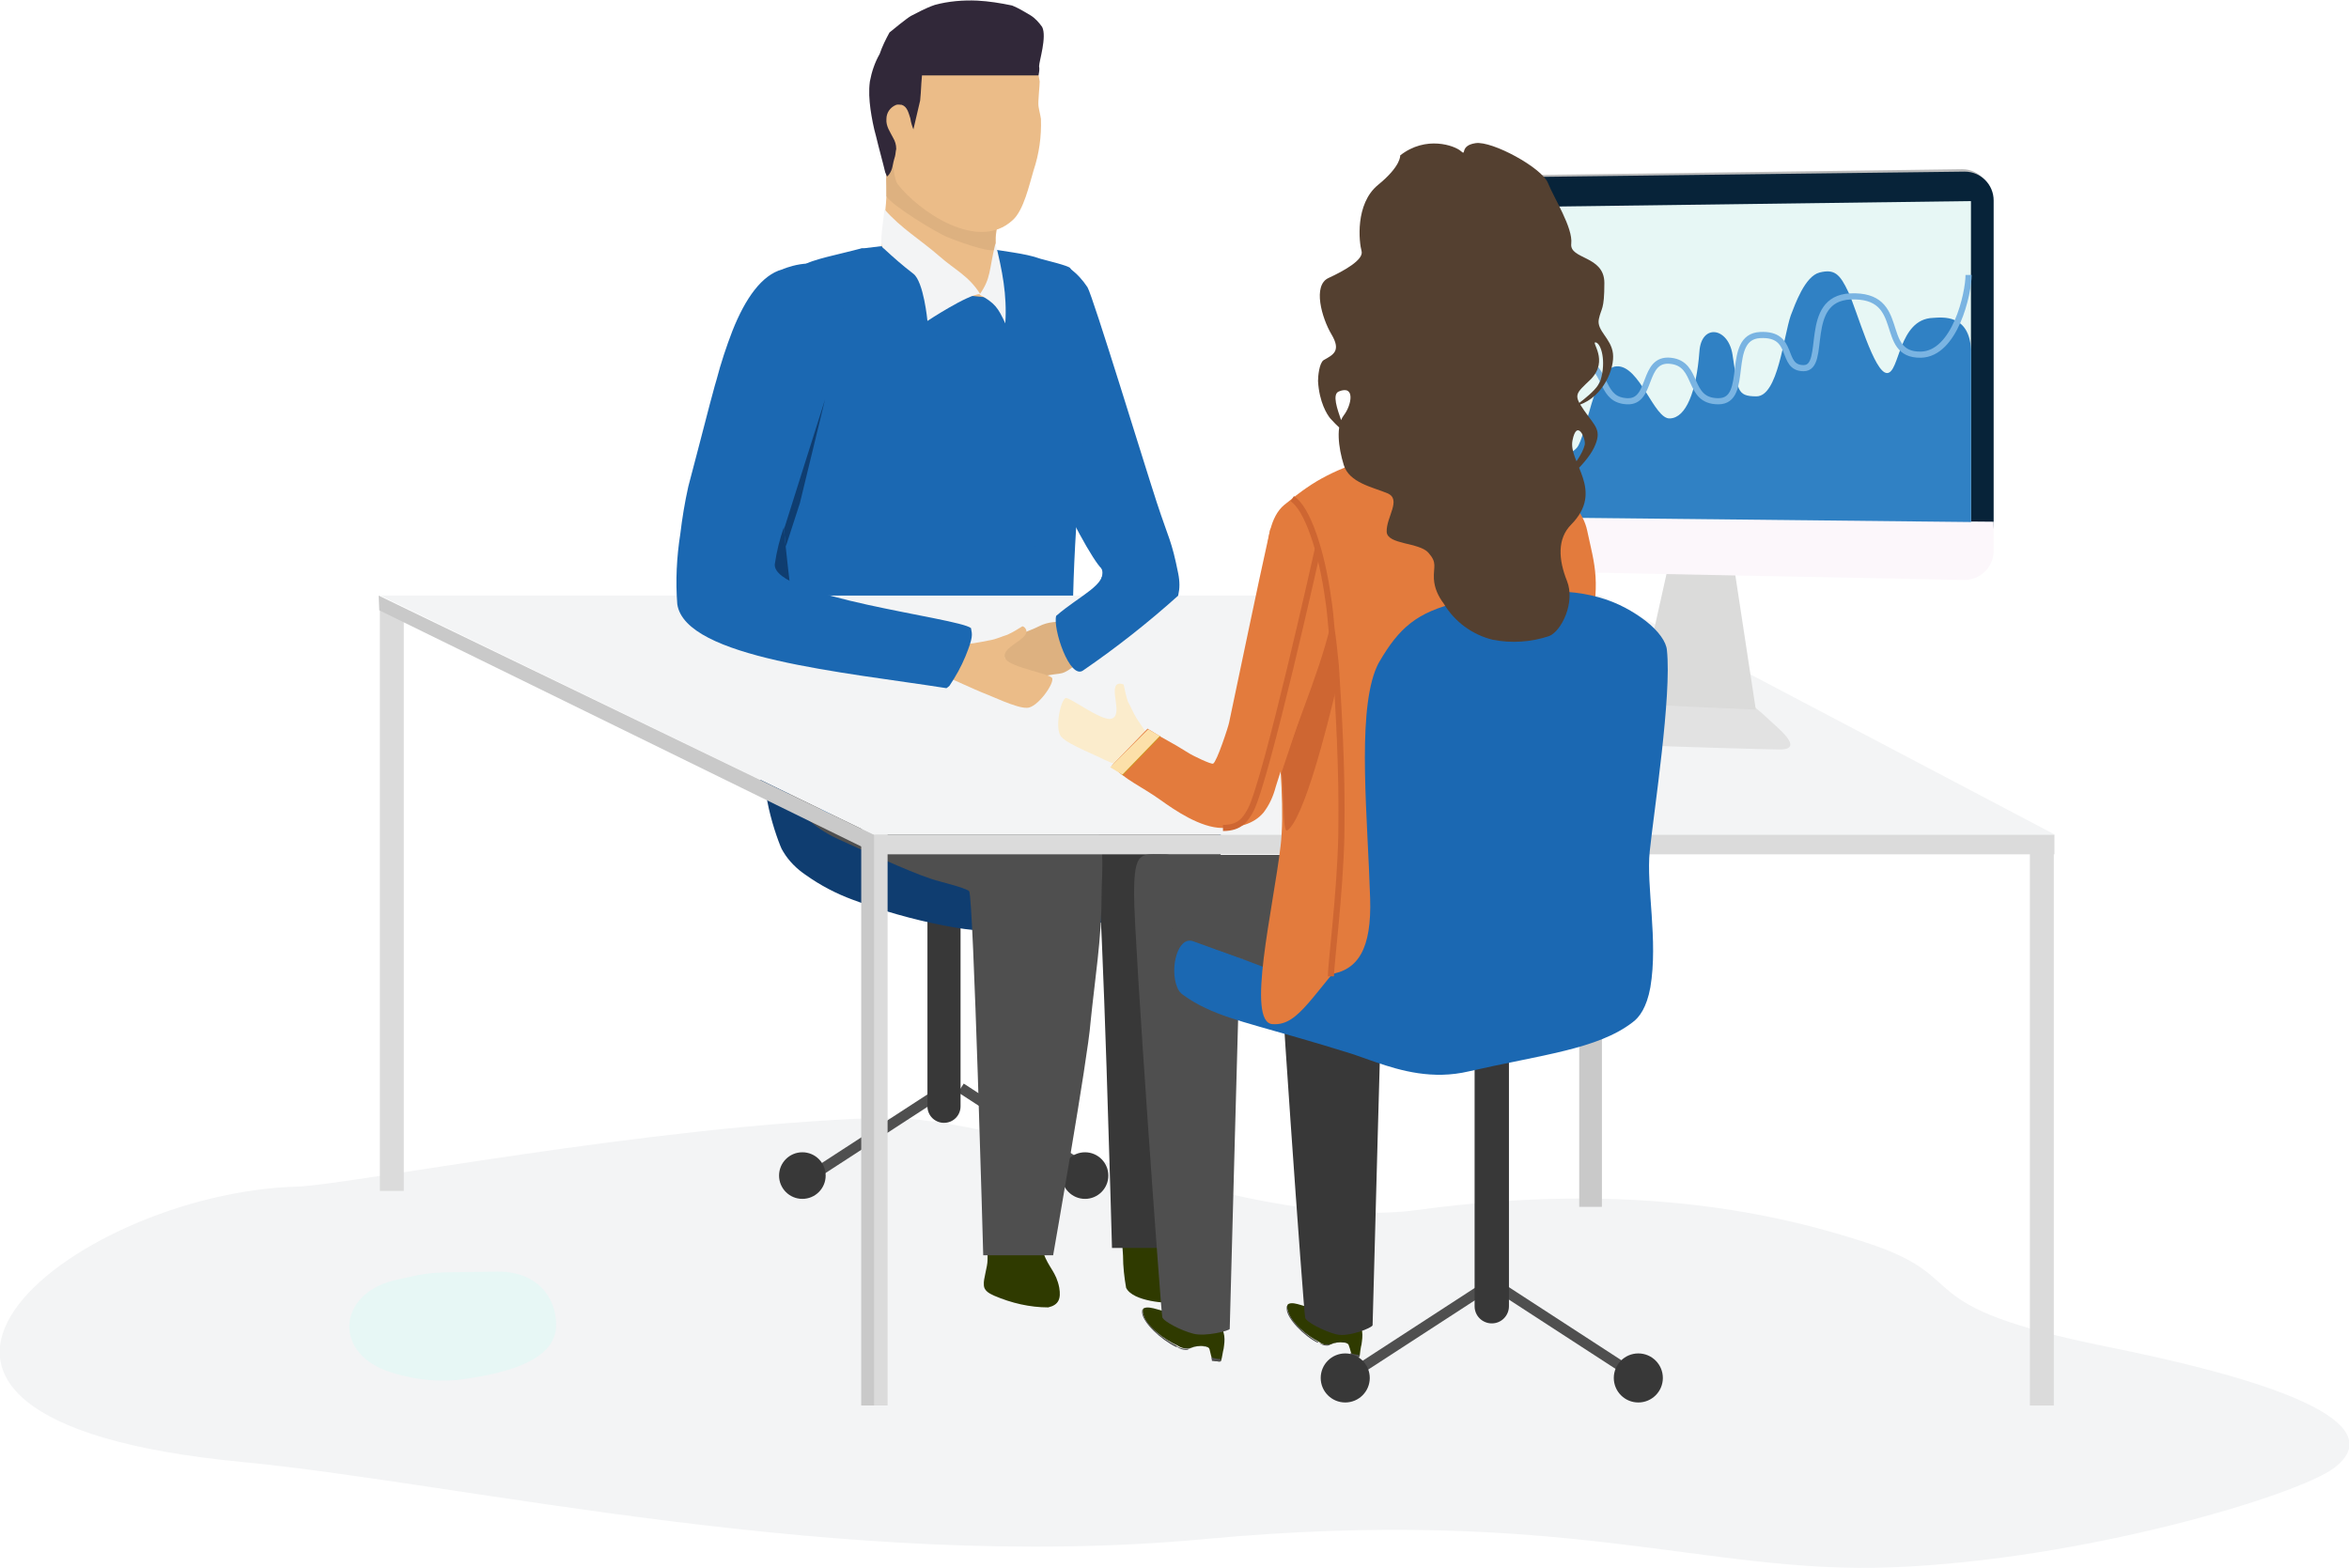 <?xml version="1.0" encoding="utf-8"?>
<!-- Generator: Adobe Illustrator 23.0.3, SVG Export Plug-In . SVG Version: 6.00 Build 0)  -->
<svg version="1.1" id="Layer_1" xmlns="http://www.w3.org/2000/svg" xmlns:xlink="http://www.w3.org/1999/xlink" x="0px" y="0px"
	 viewBox="0 0 383.1 255.8" style="enable-background:new 0 0 383.1 255.8;" xml:space="preserve">
<style type="text/css">
	.st0{fill:#F3F4F5;}
	.st1{fill:#2F3A00;}
	.st2{fill:#4F4F4F;}
	.st3{fill:#383838;}
	.st4{fill:#DBDBDB;}
	.st5{fill:#0F3D70;}
	.st6{fill:#1B68B2;}
	.st7{fill:#EBBC88;}
	.st8{fill:#DDB180;}
	.st9{fill:#312839;}
	.st10{fill:#E2E2E2;}
	.st11{fill:#C9C9C9;}
	.st12{fill:#DBDBDA;}
	.st13{fill:#E7F7F5;}
	.st14{fill:#BABABA;}
	.st15{fill:#072339;}
	.st16{fill:#FCF7FB;}
	.st17{fill:#725652;}
	.st18{fill:#3081C4;}
	.st19{fill:#E37B3D;}
	.st20{fill:none;stroke:#7AB4E2;stroke-miterlimit:10;}
	.st21{fill:#544030;}
	.st22{fill:#FBECCC;}
	.st23{fill:#CE6632;}
	.st24{fill:#CE931D;}
	.st25{fill:#FCE0A9;}
	.st26{fill:none;stroke:#CE6632;stroke-miterlimit:10;}
</style>
<g id="man-woman-desk-2" transform="translate(-2373.843 -1594.851)">
	<path id="Path_7002" class="st0" d="M2570.2,1845.9c59.1-5.5,81.7,5.8,112.2,4.6c31.2-1.2,66.1-11.7,72.1-16.2
		c5.3-4,6-11.1-36.6-19.7c-34.4-6.9-21.3-11.1-39.8-17.1c-14.1-4.6-37.6-10.1-73-5.3c-27.1,3.7-65.6-15.7-88.1-15
		c-36.9,1.2-86.1,10.9-94.7,11.2c-36.7,1-83.2,37.8-9.1,44.9C2449.6,1836.8,2511.2,1851.4,2570.2,1845.9z"/>
	<g id="Group_9152" transform="translate(2583.694 1807.435)">
		<path id="Path_5556" class="st1" d="M11.1,1.3c0.5-0.2,1.1,2.8,1.2,3.3c0.1,0.7,0,1.4-0.1,2.1c-0.1,0.3-0.3,1.7-0.3,1.9
			c-0.2,0.4-0.9,0.1-1.1,0c-0.3-0.1-0.4-1.1-0.7-1.8C10,6.5,9.5,6.4,9.3,6.4c-0.7-0.1-1.5,0-2.1,0.3c-0.7,0.2-1.4,0-1.9-0.4
			c-2-1-4.7-3.2-5.1-5.1C0,0.9,0,0.2,0.3,0.1c1-0.5,3,0.8,4,0.5c0.9-0.3,1.3,3.6,2,2.7c0.4-0.7,0.8-1.5,1-2.3l0,0
			C8.4,1.7,9.9,1.9,11.1,1.3"/>
		<path id="Path_5557" class="st2" d="M10.4,8.1c0.5,0.2,1,0.3,1.5,0.3l-0.1,0.4c-0.3,0-1.3-0.1-1.3-0.1L10.4,8.1z"/>
		<path id="Path_5558" class="st2" d="M6.5,6.9C6,6.9,5.6,6.7,5.2,6.4H5c-2.1-1-5-3.9-5-5.5c0-0.1,0-0.5,0.1-0.5c0,0.1,0,0.2,0,0.3
			c0.1,1.9,3,4.5,5,5.6l0.1,0.1C5.7,6.7,6.4,6.8,7,6.7c0.7-0.3,1.4-0.4,2.2-0.4c0.1,0,0.3,0.1,0.3,0.1s-0.2,0-0.3-0.1
			c-0.7,0-1.4,0.1-2.1,0.4C6.9,6.9,6.7,6.9,6.5,6.9z"/>
	</g>
	<g id="Group_9153" transform="translate(2560.107 1808.133)">
		<path id="Path_5559" class="st1" d="M12.1,1.3c0.6-0.2,1.2,2.8,1.3,3.3c0.1,0.7,0,1.4-0.1,2.1C13.2,7,13,8.4,12.9,8.6
			c-0.1,0.4-0.9,0.1-1.2,0c-0.4-0.1-0.5-1.1-0.7-1.8c-0.1-0.4-0.6-0.4-0.8-0.5c-0.8-0.1-1.6,0-2.3,0.3c-0.7,0.2-1.5,0-2.1-0.4
			C3.6,5.2,0.6,3,0.2,1.1C0.1,0.9,0,0.2,0.3,0.1c1.1-0.5,3.2,0.8,4.3,0.5c1-0.3,1.4,3.6,2.2,2.7C7.3,2.6,7.7,1.8,7.9,1l0,0
			C9.2,1.8,10.8,1.9,12.1,1.3"/>
		<path id="Path_5560" class="st2" d="M11.3,8.1c0.5,0.2,1.1,0.3,1.6,0.3l-0.1,0.4c-0.4,0-1.4-0.1-1.4-0.1L11.3,8.1z"/>
		<path id="Path_5561" class="st2" d="M7.1,6.9c-0.5,0-1-0.2-1.4-0.5H5.5C3.2,5.3,0.1,2.5,0,0.8c0-0.1,0-0.5,0.1-0.5
			c0,0.1,0,0.2,0,0.3c0.1,1.9,3.2,4.5,5.5,5.6l0.1,0.1C6.3,6.7,7,6.8,7.6,6.7C8.4,6.4,9.2,6.3,10,6.3c0.1,0,0.3,0.1,0.3,0.1
			s-0.2,0-0.3-0.1c-0.8,0-1.6,0.1-2.3,0.4C7.5,6.9,7.3,6.9,7.1,6.9z"/>
	</g>
	<path id="Path_5562" class="st1" d="M2543.7,1792.1c0,2.1-0.4,5.1,0.3,7.1c0.9,2.5,2.1,3.1,2.6,5.7c0.3,1.8-0.1,2.8-1.8,3.2
		c-3,0-6-0.7-8.8-1.9c-0.6-0.3-1.7-0.7-1.7-1.8c-0.1-0.9,0.6-2.9,0.6-4c0-2.4,0.1-4.8,0.5-7.2L2543.7,1792.1z"/>
	<path id="Path_5563" class="st1" d="M2562.3,1792c0,2.1,1.6,4.5,2.3,6.5c0.9,2.5,2.9,3,3.3,5.6c0.3,1.8-0.9,2.8-2.5,3.2
		c-0.9,0.2-6.8-0.1-7.9-2.4c-0.3-1.7-0.5-3.5-0.5-5.2c-0.1-3.1-1.1-6.5-1-7.1L2562.3,1792z"/>
	
		<rect id="Rectangle_6782" x="2503.3" y="1778.6" transform="matrix(0.839 -0.545 0.545 0.839 -563.276 1657.606)" class="st2" width="25.1" height="1.7"/>
	
		<rect id="Rectangle_6783" x="2538.7" y="1766.6" transform="matrix(0.545 -0.839 0.839 0.545 -335.677 2940.193)" class="st2" width="1.7" height="25.1"/>
	<circle id="Ellipse_462" class="st3" cx="2504.7" cy="1786.6" r="3.8"/>
	<path id="Rectangle_6784" class="st3" d="M2527.8,1718.8L2527.8,1718.8c1.5,0,2.7,1.2,2.7,2.7v53.8c0,1.5-1.2,2.7-2.7,2.7l0,0
		c-1.5,0-2.7-1.2-2.7-2.7v-53.8C2525.1,1720,2526.3,1718.8,2527.8,1718.8z"/>
	<circle id="Ellipse_463" class="st3" cx="2550.8" cy="1786.6" r="3.8"/>
	<g id="Group_9154" transform="translate(2589.238 1749.209)">
		
			<rect id="Rectangle_6785" x="2.6" y="62" transform="matrix(0.839 -0.545 0.545 0.839 -31.708 18.668)" class="st2" width="26.1" height="1.7"/>
		
			<rect id="Rectangle_6786" x="39.4" y="49.8" transform="matrix(0.545 -0.839 0.839 0.545 -34.375 62.36)" class="st2" width="1.7" height="26.1"/>
		<circle id="Ellipse_464" class="st3" cx="4" cy="70.4" r="4"/>
		<path id="Rectangle_6787" class="st3" d="M27.9,0L27.9,0c1.5,0,2.8,1.2,2.8,2.8v55.9c0,1.5-1.2,2.8-2.8,2.8l0,0
			c-1.5,0-2.8-1.2-2.8-2.8V2.8C25.1,1.2,26.4,0,27.9,0z"/>
		<circle id="Ellipse_465" class="st3" cx="51.8" cy="70.4" r="4"/>
	</g>
	<path id="Rectangle_2534_1_" class="st4" d="M2435.8,1693.9l3.9,1.6v93.6h-3.9"/>
	<path id="Path_5564" class="st5" d="M2497.9,1724l-1.8-70.2l29.5-2.9l-5.4,73.2l-12,12.6L2497.9,1724z"/>
	<path id="Path_5565" class="st5" d="M2505.3,1737.6c2.4,1.7,4.9,3,7.6,4c4.8,1.8,9.7,3.2,14.8,4.2c10,2,14.3,0.3,22.8,0
		c4.2-0.2,11.2-3.2,16.4-7.2c1.8-1.4,3.3-3,4.6-4.8c2-2.9,2.6-5.9,0.6-8.7c-4.1-5.8-1.7-13.4-6-18.6c-2.3-2.8-6.6-4.9-14.8-5.7
		c-14.2-1.3-28.9,3.3-38.9,7.9c-2.7,1.2-5,2.5-7,3.6s-3.8,2.4-5.5,3.9c-3,3.5-0.4,12.6,1.2,16.6c0.1,0.3,0.3,0.7,0.5,1
		C2502.5,1735.3,2503.8,1736.6,2505.3,1737.6z"/>
	<path id="Path_5566" class="st3" d="M2599.6,1742.9c-0.3,8.8-1.9,67.7-1.9,68.1s-3.9,2-5.9,1.5s-4.9-2-5.1-2.7s-4.6-61.5-4.6-68.9
		c0-7.3,1.1-6.6,5-6.6C2591.1,1734.2,2599.6,1742.9,2599.6,1742.9z"/>
	<path id="Path_4003" class="st3" d="M2522.5,1713.5h24.6c5,0,22.9,10,24.9,15.1c1.4,3.5,0.8,7.5,0.8,11.3c0,6.9-0.7,13.6-1.2,20.5
		c-0.4,5.6-6.1,38-6.1,38h-10.3c0,0-1.6-58.7-2.3-59.4c-0.7-0.6-5.1-1.6-6.2-2c-3.7-1.2-11.2-5-14.5-6.5c-4.1-1.9-7.1-4.7-8.4-8.7
		C2522.2,1717.1,2522.5,1718.6,2522.5,1713.5z"/>
	<path id="Path_4004" class="st2" d="M2502.5,1714.7h24.6c5,0,23.6,10,25.6,15.1c1.4,3.5,0.8,7.5,0.8,11.3c0,6.9-1.1,13.5-1.8,20.5
		c-0.4,5.6-6.1,38-6.1,38h-11.4c0,0-1.6-58.7-2.3-59.4c-0.7-0.6-5.1-1.6-6.2-2c-3.7-1.2-11.9-5-15.2-6.5c-4.1-1.9-7.1-4.7-8.4-8.7
		C2500.6,1718.3,2502.5,1719.8,2502.5,1714.7z"/>
	<path id="Path_4005" class="st6" d="M2538.7,1712.6c-4.6,1.8,17.3-22.7,14.8-25s-16.6-28.7-15.1-44.5c0.5-5.7,5.3-5.1,5.3-5.1
		l4.7,0.7c1.1,0.8,2,1.8,2.8,3c0.9,1.5,9.3,29,11.3,35.1s2.4,6.1,3.5,11.6s-2.8,6.9-2.8,6.9S2543,1711,2538.7,1712.6z"/>
	<g id="Group_7302" transform="translate(2500.583 1634.973)">
		<path id="Path_4006" class="st6" d="M6.7,90.8c-0.5,6.7,44.7-4,44.7-4c-4.2-12.1-3.3-30-2.5-43.1c0-0.6,0.1-1.2,0.1-1.9
			c0.7-13.7,5.3-28-1.2-38.2c-0.3-0.4-4.1-1.3-4.8-1.5C40.2,1.1,37.3,1,32.1,0c-1.8-0.4-3,2.9-9.6,2.8c-1.4,0-8.1-2.6-8.8-2.4
			c-3.7,1-8.1,1.8-9.5,2.8C3.8,4.3,3.3,5.4,3,6.6C-5.6,23.5,7.2,84.9,6.7,90.8z"/>
	</g>
	<g id="Group_7303" transform="translate(2515.61 1594.85)">
		<path id="Path_4007" class="st7" d="M0.6,50.2h10.1l4.5,1.1c1.4,0.7,5.6,0.2,5.6-2.4c0-1.2,0-4.4-0.1-5.7c0,0-0.1-2.3-0.1-4.5
			l0.2-1.3c0.4,0-18-8.3-18-8.3c0.1,1.8,0,3.6-0.2,5.4L2.3,38L0.6,50.2z"/>
		<path id="Path_4008" class="st8" d="M20.9,36.8c0,0-0.4-0.2-0.3,3.8c-0.1,0.8-4.6-0.6-7.8-1.9C11,38,3.5,33.4,2.8,32
			c0,0-0.1-5.9,0-6.2L20.9,36.8z"/>
		<path id="Path_4009" class="st7" d="M4.6,30c3.4,4.4,13.1,11.2,18.8,5.9c1.8-1.6,2.7-5.8,3.4-8.1c0.9-2.7,1.3-5.5,1.2-8.4
			c-0.1-0.7-0.3-1.4-0.4-2.1s0.2-3.3,0.2-4c-0.3-1.8-0.7-3.6-1.2-5.4c-0.3-1.2-0.1-2.4-1.1-2.9c-3.5-1.8-4.1-1.6-5.8-2.3
			C17,1.6,12.2,2.3,9.4,2.9c-2.8,0.7-5,2.8-5.6,5.6c-0.8,4.2-1.1,5-0.7,9.3c0,2,0.2,4.1,0.5,6.1C3.9,25.5,3.8,28.6,4.6,30z"/>
		<path id="Path_4010" class="st7" d="M6.4,18.3c-0.9-1.2-2.9-3.4-4-0.8c-0.5,1,0.2,4.1,0.8,5.2c0.4,0.8,2.5,3.2,3.5,1.7
			C7.4,23.5,6.5,19.6,6.4,18.3z"/>
		<path id="Path_4011" class="st9" d="M0.2,17.8c0.2,1.4,0.5,3,0.9,4.4c0.5,2.1,1.1,4.2,1.5,5.9c0.1,0.2,0.2,0.5,0.3,0.7
			c0.1-0.1,0.2-0.2,0.3-0.3l0,0c0.7-1,0.5-1.4,1-3c0.1-0.4,0.1-0.8,0.2-1.2c0-0.7-0.2-1.3-0.5-1.8c-0.5-1-1.2-1.9-1.1-3.1
			c0-1,0.6-1.9,1.6-2.3c0.3-0.1,0.6,0,0.9,0c0.9,0.3,1.1,1.3,1.4,2.2C6.8,20,7,20.6,7.2,21.1l1.1-4.7c0.2-2.1,0.1-1.9,0.3-4.1
			c0,0,0.2,0,0.1,0c0.2,0,0.4,0,0.6,0h18.3c0.1-0.5,0.2-1,0.1-1.5c0-0.8,1.3-4.8,0.5-6.4c-0.5-0.7-1.1-1.4-1.9-1.9
			c-1-0.6-2-1.2-3-1.6c-1.9-0.4-3.8-0.7-5.7-0.8c-2.3-0.1-4.7,0.1-6.9,0.7C9.2,1.3,7.6,2.2,6.8,2.6C6.1,3,3.9,4.8,3.3,5.3
			C2.7,6.4,2.1,7.6,1.7,8.8c-0.8,1.4-1.3,2.9-1.6,4.5C-0.1,14.8,0,16.3,0.2,17.8"/>
	</g>
	<rect id="Rectangle_2531" x="2514.4" y="1728" class="st4" width="4.2" height="96.1"/>
	<path id="Path_5567" class="st6" d="M2517.3,1654.9l4.7-3.4h-5.1l-2.6-16.1l3.3-0.4l6.2,5.1l4,13.8l-3.3-11.6l12.5,1.3l1.3-1.3
		l0.1,2.9l6.4,59.3l-0.2,6.3l3.3,11.1C2535.8,1706.5,2517.3,1654.9,2517.3,1654.9z"/>
	<path id="Path_4016" class="st0" d="M2516.3,1731l-80.4-39h199l74.1,39H2516.3z"/>
	<path id="Path_5568" class="st10" d="M2654.6,1708.4c3.4,0,4.9,1.2,7.5,3.6c1.3,1.3,6.5,5.2,1.8,5.1c-1.2,0-19.1-0.5-22.4-0.7
		c-3.3-0.2-13.8-0.2-10.1-3.5c1.8-1.7,3.9-3.3,6-4.6L2654.6,1708.4z"/>
	<path id="Path_4017" class="st11" d="M2516.3,1731l-80.7-39l0.1,2.4l80.6,39.5L2516.3,1731L2516.3,1731z"/>
	<rect id="Rectangle_2532" x="2516.6" y="1731" class="st4" width="192.3" height="3.2"/>
	<path id="Path_4018" class="st3" d="M2518.4,1620c-0.1-0.2-0.1-0.5-0.2-0.8C2518.3,1619.5,2518.4,1619.7,2518.4,1620
		C2518.5,1620,2518.4,1620,2518.4,1620"/>
	<path id="Path_5569" class="st12" d="M2651.2,1710.2l-10.3-0.5l5.8-26h9.4l4.1,26.9L2651.2,1710.2z"/>
	<path id="Path_4019" class="st9" d="M2518.8,1619.7c0,0.1,0,0.1,0.1,0.2L2518.8,1619.7C2518.8,1619.6,2518.8,1619.7,2518.8,1619.7"
		/>
	<path id="Path_4020" class="st9" d="M2529.2,1603.4C2529.2,1603.3,2529.2,1603.3,2529.2,1603.4c0.2,0,0.4,0,0.6,0
		c-0.1,0-0.1,0-0.2,0C2529.5,1603.4,2529.3,1603.4,2529.2,1603.4"/>
	<path id="Path_4022" class="st0" d="M2518.1,1629c2.7,3.1,5.8,4.9,8.9,7.6c2.6,2.3,4.8,3.2,6.7,6.2c-2.1,0.1-8.6,4.4-8.6,4.4
		s-0.6-6.4-2.3-7.7c-1.7-1.3-3.3-2.7-4.8-4.1C2517.2,1635,2517.7,1632.6,2518.1,1629z"/>
	<path id="Path_4023" class="st0" d="M2536.2,1634.5c-1.1,4.5-0.7,5.7-2.6,8.4c2.5,1.4,3,2.1,4.2,4.7
		C2538.1,1642.9,2537.3,1639,2536.2,1634.5z"/>
	<g id="Group_9155" transform="translate(2401.646 1641.061)">
		<path id="Path_5570" class="st13" d="M36.2,162.7c-8.7,2.3-9.6,11.3-1.2,14.6c4.4,1.6,9.2,2.1,13.8,1.3c9.1-1.4,14.1-4.1,14.1-8.7
			s-3.2-8.8-9.7-8.7c-11.6,0.2-10-0.1-16.6,1.4C36.5,162.6,36.3,162.7,36.2,162.7z"/>
	</g>
	<rect id="Rectangle_2534-2" x="2704.9" y="1733.7" class="st4" width="3.9" height="90.4"/>
	<rect id="Rectangle_2535" x="2631.4" y="1730.4" class="st11" width="3.7" height="61.3"/>
	<rect id="Rectangle_2536" x="2514.3" y="1731" class="st11" width="2.1" height="93.1"/>
	<path id="Path_5572" class="st8" d="M2549.8,1696.8c0,0-3.6-1.3-6.5,0.2c-1.5,0.8-5.5,2-5.9,2.7s1.1,6.4,2.6,6.1
		c1.5-0.2,5.7-1,6.8-1.1c1.6-0.2,4.2-3.1,4.2-3.1L2549.8,1696.8z"/>
	<path id="Path_5573" class="st7" d="M2528.6,1700.3c0,0,3.2-0.3,6.6-1c1.2-0.2,1.9-0.6,2.9-0.9c0.9-0.4,1.7-0.9,2.5-1.4
		c0.3,0.1,0.5,0.3,0.6,0.6c0.6,1.6-4.6,2.9-3.3,4.8c0.9,1.3,6.9,2.3,7.5,3s-2.4,5-4.1,4.9c-1.6,0.1-5.9-2-7.3-2.5
		c-1-0.4-5.4-2.4-5.4-2.4V1700.3z"/>
	<path id="Path_5574" class="st6" d="M2489.6,1660.8c0.4-1.4,0.7-2.7,1.1-4c0.7-2.7,1.6-5.4,2.6-8c2.1-5.3,4.8-9.1,8.1-10
		c0,0,5.2-2.3,7.9,0.2c1,0.9,1.6,2.3,2.1,5c0.1,1.9,0,3.7-0.5,5.5c-1.7,9.4-6.7,23.1-9.2,31.3c-0.7,2-1.2,4-1.5,6.1
		c-0.3,5.4,29.9,8.7,32,10.4c0.2,1.1,0.4,1.4-0.9,4.6c-0.7,1.7-1.6,3.3-2.6,4.8c-0.3,0.3-0.4,0.3-0.5,0.4
		c-16.5-2.6-42.6-4.9-43.9-13.7c-0.3-3.8-0.1-7.7,0.5-11.5c0.3-2.5,0.7-5,1.3-7.7C2487,1670.7,2488.2,1666.3,2489.6,1660.8z"/>
	<g id="Group_9156" transform="translate(2608.289 1622.448)">
		<path id="Path_5575" class="st14" d="M4.9,64.6l81.3,1.7c2.6,0,4.1-2.1,4.1-4.8V4.8c0-2.6-2.1-4.8-4.7-4.8c0,0,0,0-0.1,0L5,1.1
			c-2.6,0-4.7,2.2-4.7,4.8v54C0.3,62.4,2.4,64.6,4.9,64.6z"/>
		<path id="Path_5576" class="st15" d="M4.6,60.8l81.3,1.6c2.6,0,4.7-2,4.8-4.6c0,0,0,0,0-0.1V5.1c0-2.6-2.1-4.7-4.7-4.7
			c0,0,0,0-0.1,0l-81.3,1C2.1,1.4,0,3.5,0,6.1v50C0,58.7,2.1,60.8,4.6,60.8z"/>
		<path id="Path_5577" class="st13" d="M7.5,62.2l75.1,1.5c2.4,0,4.4-1.9,4.4-4.3c0,0,0,0,0-0.1V5.2L3.2,6.3v51.5
			C3.2,60.2,5.1,62.1,7.5,62.2z"/>
		<path id="Path_5578" class="st16" d="M4.6,65.4L85.9,67c2.6,0,4.7-2,4.8-4.6c0,0,0,0,0-0.1v-4.8L0,56.7v4
			C0,63.3,2.1,65.4,4.6,65.4z"/>
	</g>
	<path id="Path_4005-2" class="st6" d="M2546.1,1695.3c3.8-3.3,8.5-5.2,7.4-7.7c-1.4-3.2,7.6-7.3,7.6-7.3l1.7,2.6l3.2,9.1
		c-4.9,4.4-10.1,8.5-15.5,12.2C2548.3,1705.8,2545.5,1697.3,2546.1,1695.3z"/>
	<path id="Path_5580" class="st17" d="M2566.6,1809.8l-0.4,0.9c1.7,0.6,3.5,0.9,5.3,0.7l-0.3-1
		C2569.6,1810.6,2568,1810.4,2566.6,1809.8"/>
	<path id="Path_5581" class="st18" d="M2620.2,1679.2c2.3-2.7,3.3-8.3,4.7-9s4.5-0.5,6.1-2.3s2.7-13.1,6.5-13.3s6.1,8.7,8.7,8.5
		c2.6-0.1,4.3-4.3,4.8-10.9c0.3-4.6,4.7-4,5.4,0.5c0.9,5.7,0.6,6.8,3.9,6.8c3.5,0,4.4-9.7,5.6-13.2c0.7-1.8,2.3-6.4,4.7-7
		s3.3,0.2,4.7,3.2s4.2,13.2,6.3,13.2s1.8-8.8,7.5-9c1.6-0.1,5.9-0.6,6.2,5.2v28.1L2620.2,1679.2z"/>
	<path id="Path_5582" class="st2" d="M2576.3,1742.9c-0.3,8.8-1.9,68.4-1.9,68.7s-3.9,1.3-5.9,0.8s-4.9-2-5.1-2.7
		s-4.6-61.5-4.6-68.9c0-7.3,1.1-6.6,5-6.6C2567.8,1734.2,2576.3,1742.9,2576.3,1742.9z"/>
	<path id="Path_5583" class="st19" d="M2583.3,1677.2c5.6-4.6,7.7-5.3,15.7-8.4c7-2.8,8.4-2.7,16.7,0s15.8,6.9,17,12.6
		s2.4,8.4,0.1,17.8s-6,19.6-4.6,27.3s1.7,12.8,5.9,20.8c2.5,4.7-19.2,2.4-39,6c-13.4,2.4-9,8.9-13.4,8.7c-4.4-0.2,0.1-15.4,1.4-25.6
		s-2.3-32.5-2.2-38S2578.7,1681,2583.3,1677.2z"/>
	<path id="Path_5584" class="st6" d="M2570.5,1759.3c4.6,2.2,10.6,3.3,24,7.5c1.1,0.4,2.3,0.8,3.7,1.3c4.1,1.4,9.3,2.9,15.2,1.5
		c11.8-2.7,21-3.6,26.7-8c1.1-0.8,2.3-2.4,2.9-5.7c1.3-7.7-0.7-16.5-0.1-22.2c0.7-6.7,3.6-25.4,2.8-32.8c-0.1-1.3-1.3-3.1-3.5-4.8
		c-4-3-9.4-5.6-20-4.6c-3.5,0.3-7,0.8-10.5,1.6c-6.8,1.6-9.7,4.2-12.9,9.7c-0.3,0.5-0.5,1-0.7,1.5c-2.9,7.8-1.2,24-0.8,37.1
		c0.5,16.3-8.7,14.4-28.8,7c-2.6-1-3.9,4.4-2.7,7.4c0.2,0.6,0.6,1.1,1.1,1.4C2568,1758,2569.2,1758.7,2570.5,1759.3z"/>
	<path id="Path_5585" class="st2" d="M2581.3,1753.1l-14.9-5.6c0,0-5.3-4.1-5.4-6s-1.2-7.2,1.5-7.2c2.8,0,2.8,0,5.3,0
		c3,0,14.6,0,16.1,0C2585.3,1734.3,2581.3,1753.1,2581.3,1753.1z"/>
	<path id="Path_5586" class="st19" d="M2583.5,1677.8c5.4-4.9,16.6,65.9,12.7,70.1c-8.5,9.1-10.4,14.3-14.8,14
		c-4.4-0.2,0.1-18.9,1.3-29.1s-2.3-32.5-2.2-38S2579.1,1681.8,2583.5,1677.8z"/>
	<path id="Path_5587" class="st20" d="M2622.3,1652.7c5.6,0.3,6.9-1,10.3,1s2.4,6.4,6.6,6.6s2.4-7.1,7.1-6.6s2.6,6.6,7.8,6.6
		s1-10.5,6.8-10.8s3.2,5.4,7.1,5.4s-0.3-11.3,7.6-11.7c9.5-0.4,4.4,9.6,11.5,9.5c5.6-0.1,7.8-10,7.8-13"/>
	<path id="Path_5588" class="st21" d="M2602.2,1620.2c4.2-3.3,8.9-1.6,9.9-0.7s-0.3-0.9,2.4-1.3s10.8,4,11.8,6.5s4.1,7.3,3.8,9.9
		s5.4,1.9,5.4,6.4s-0.5,4-0.9,5.9s2,3.1,2.3,5.6c0.3,2.4-1.5,7-5.5,8.4c-1.9,0.7,2.9-1.9,3.5-4.1c0.9-3,0.1-5.9-0.8-6.1
		s2.2,2.9-0.8,6c-2.5,2.4-2.9,2.5-1.1,5.1s3,3.2,1.6,6.1s-5.8,6.4-6.5,6.7s4.3-4.2,5-7.2c0.2-1.1-1.3-4.3-2-0.7s5.3,8.1-0.2,13.7
		c-2.3,2.3-2.1,5.7-0.7,9.2s-0.9,8.2-2.9,9c-3,1-6.2,1.2-9.2,0.6c-3.3-0.8-6.2-2.9-8-5.9c-0.9-1.2-1.5-2.5-1.6-4
		c-0.1-2.1,0.6-2.6-0.9-4.3s-6.7-1.3-6.8-3.4c-0.1-2.4,2.5-5.3,0.1-6.3s-6.2-1.7-7.1-4.6s-1.3-6.4,0-8.1s1.9-5-0.8-3.9
		c-2.3,0.9,3.7,10-1.4,4.4c-0.5-0.6-1.8-2.6-2-6.1c0-0.8,0.2-2.9,0.9-3.4c1.6-0.9,2.9-1.5,1.3-4.2s-3.1-8-0.5-9.2s5.8-3,5.4-4.4
		s-1.1-7.7,2.7-10.8S2602.2,1620.2,2602.2,1620.2z"/>
	<path id="Path_5589" class="st22" d="M2563,1717.4c0,0-2-2.6-3.8-5.4c-0.6-1-0.9-1.8-1.4-2.7c-0.3-0.9-0.5-1.8-0.7-2.8
		c-0.3-0.1-0.6-0.2-0.9-0.1c-1.6,0.6,1,5.3-1.2,5.7c-1.6,0.3-6.5-3.4-7.3-3.4s-2,5.2-0.7,6.4c1.1,1.2,5.5,2.9,6.8,3.6
		c1,0.5,5.5,2.2,5.5,2.2L2563,1717.4z"/>
	<path id="Path_5590" class="st23" d="M2582.8,1721c0.5,1.4,0.1,9.9,1,9.3c2.7-1.9,6.5-16.9,7.9-22.9c0.1-3.6-0.5-10.5-0.7-9.9
		c-0.1-0.1-0.1-0.3-0.2-0.4"/>
	<path id="Path_5591" class="st19" d="M2555.2,1719.7c2,2.3,4.8,3.4,8,5.7c2.1,1.5,6.4,4.5,10,4.5c2.5,0,5.1-0.6,6.7-2.5
		c1-1.3,1.6-2.7,2-4.2c2.4-7.9,7-18.1,8.9-26.2c-0.2,0.6-6.3-10.9-8.6-15.6c-0.2-0.3-1.1-0.6-1.2-0.2c-2.4,10.8-4.4,20.7-6.7,31.5
		c-0.1,0.6-2,6.4-2.6,6.7c-0.3,0.2-3.5-1.4-3.8-1.6c-4-2.5-3.1-1.7-6.9-4.1L2555.2,1719.7z"/>
	<path id="Path_5592" class="st24" d="M2556.6,1721l6.2-6.2l0.3,0.2l-6.1,6.3L2556.6,1721z"/>
	<path id="Path_5593" class="st5" d="M2501.7,1681.2l6.7-21.2l-4.1,16.9l-2.3,7.1L2501.7,1681.2z"/>
	<path id="Path_5594" class="st25" d="M2554.9,1720l6.2-6.2l1.9,1.1l-6.1,6.3L2554.9,1720z"/>
	<path id="Path_5595" class="st26" d="M2584.6,1676.2c2.4,1.5,4.8,8.4,5.9,16.6c0.2,1.2,0.4,3.3,0.5,4.6c0.3,2,0.5,4,0.7,6
		c0.4,6.3,1.1,16.7,0.9,27.8c-0.2,9.4-1.7,20.9-1.7,22.9"/>
	<path id="Path_5596" class="st26" d="M2588.8,1684.3c0,0-8.4,37.8-11,42.7c-0.8,1.4-1.6,2.9-4.5,2.9"/>
</g>
</svg>
